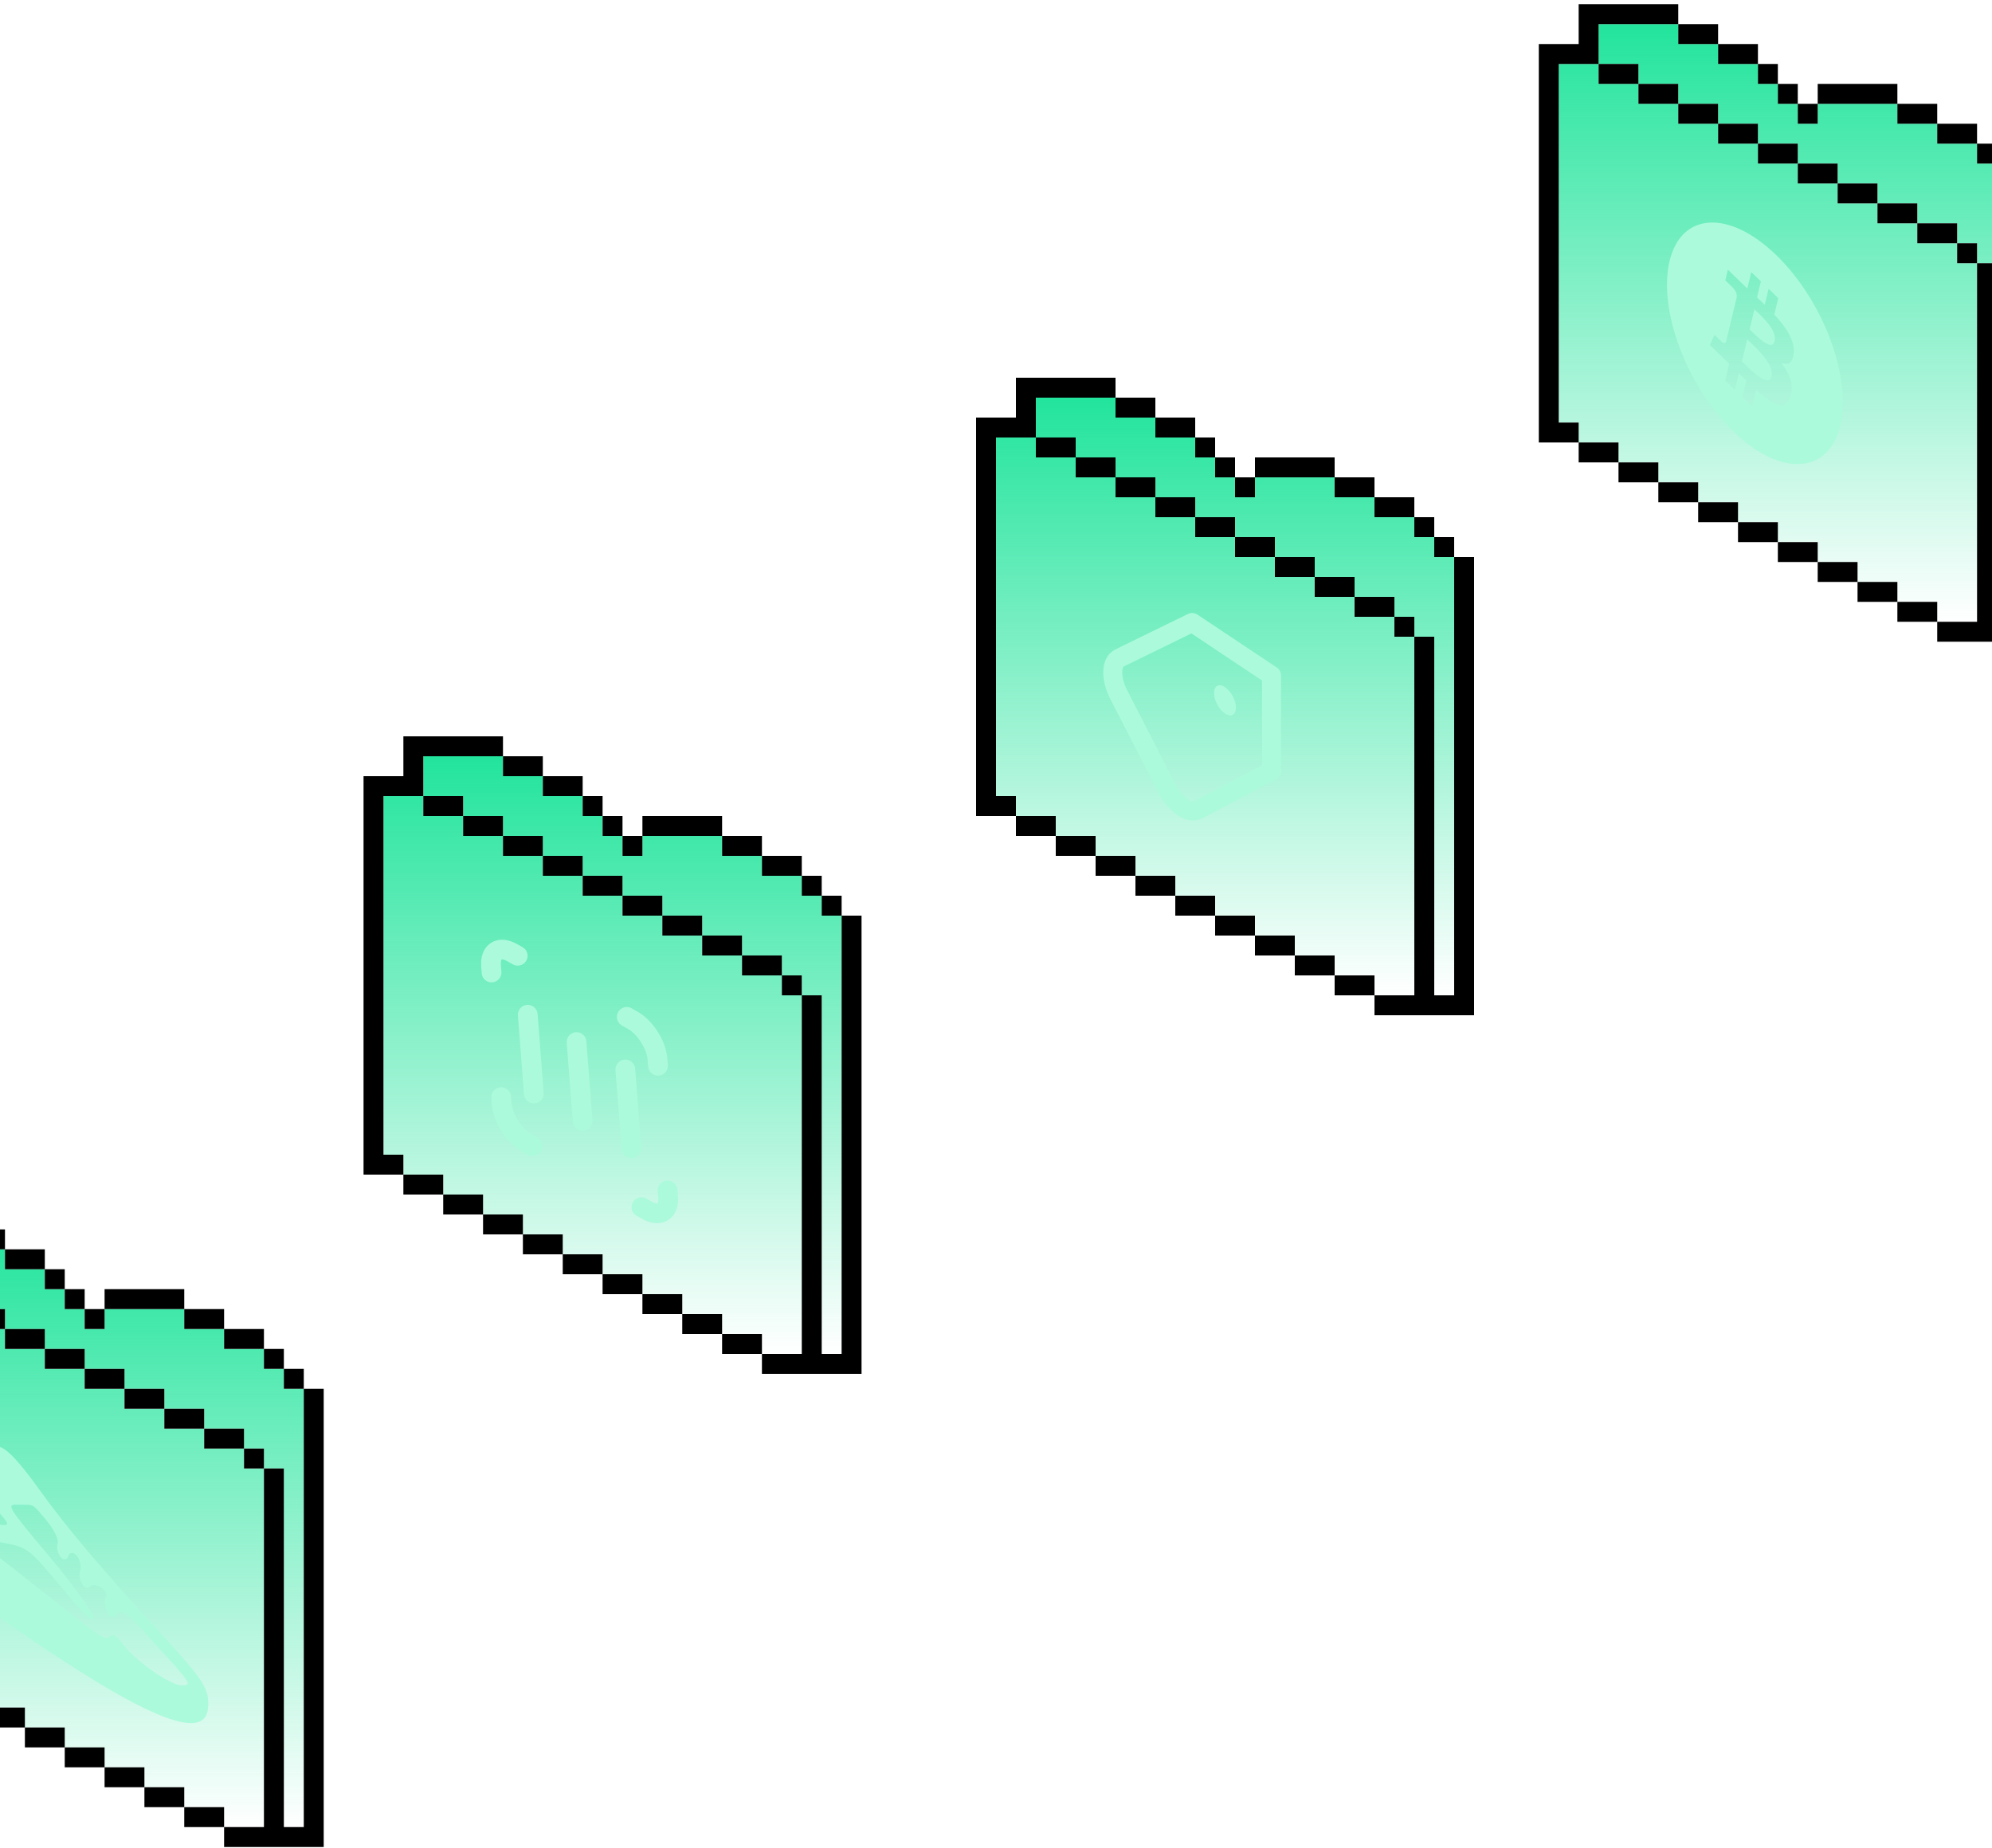 <svg width="400" height="371" viewBox="0 0 400 371" fill="none" xmlns="http://www.w3.org/2000/svg">
<g clip-path="url(#clip0_213_6)">
<path fill-rule="evenodd" clip-rule="evenodd" d="M-23 246.84V254.84H-31V326.84H-27V330.84H-19V334.84H-11V338.84H-3V342.84H5V346.84H13V350.84H21V354.84H29V358.84H37V362.84H45V366.84H53V294.84H57V366.84H61V278.84H57V274.84H53V270.84H45V266.84H37V262.84H21V266.84H17V262.84H13V258.84H9V254.84H1V250.84H-7V246.84H-23ZM49 290.84H53V294.84H49V290.84ZM41 286.84H49V290.84H41V286.84ZM33 282.84H41V286.84H33V282.84ZM25 278.84H33V282.84H25V278.84ZM17 274.84H25V278.84H17V274.84ZM9 270.84H17V274.84H9V270.84ZM1 266.84H9V270.84H1V266.84ZM-7 262.84H1V266.84H-7V262.84ZM-15 258.84H-7V262.84H-15V258.84ZM-15 258.84V254.84H-23V258.84H-15Z" fill="url(#paint0_linear_213_6)"/>
<path d="M-27 242.84H-7V246.84H-23V254.84H-31V326.84H-27V330.84H-35V250.84H-27V242.84Z" fill="black"/>
<path d="M-19 334.84V330.84H-27V334.84H-19Z" fill="black"/>
<path d="M-11 338.84V334.84H-19V338.84H-11Z" fill="black"/>
<path d="M-3 342.84V338.84H-11V342.84H-3Z" fill="black"/>
<path d="M5 346.84V342.84H-3V346.84H5Z" fill="black"/>
<path d="M13 350.84V346.84H5V350.84H13Z" fill="black"/>
<path d="M21 354.84V350.84H13V354.84H21Z" fill="black"/>
<path d="M29 358.84V354.84H21V358.84H29Z" fill="black"/>
<path d="M37 362.84V358.84H29V362.84H37Z" fill="black"/>
<path d="M45 366.84V362.84H37V366.84H45Z" fill="black"/>
<path d="M53 294.84V366.84H45V370.84H65V369.34V367.84V366.84V364.34V362.34V359.84V357.84V356.34V354.34V352.84V351.34V348.84V343.84V338.84V334.84V326.84V322.84V278.84H61V274.84H57V270.84H53V266.84H45V262.84H37V258.84H21V262.84H17V258.84H13V254.84H9V250.84H1V246.84H-7V250.84H1V254.84H9V258.84H13V262.84H17V266.84H21V262.84H37V266.84H45V270.84H53V274.84H57V278.84H61V366.84H57V294.84H53Z" fill="black"/>
<path d="M49 290.84V294.84H53V290.84H49Z" fill="black"/>
<path d="M41 286.84H49V290.84H41V286.84Z" fill="black"/>
<path d="M33 282.84H41V286.84H33V282.84Z" fill="black"/>
<path d="M25 278.84H33V282.84H25V278.84Z" fill="black"/>
<path d="M17 274.84H25V278.84H17V274.84Z" fill="black"/>
<path d="M9 270.84H17V274.84H9V270.84Z" fill="black"/>
<path d="M1 266.84H9V270.84H1V266.84Z" fill="black"/>
<path d="M-7 262.84H1V266.84H-7V262.84Z" fill="black"/>
<path d="M-15 258.84H-7V262.84H-15V258.84Z" fill="black"/>
<path d="M-15 258.84V254.84H-23V258.84H-15Z" fill="black"/>
<g clip-path="url(#clip1_213_6)">
<path d="M-1.155 290.867C-1.561 291.219 -1.517 293.242 -1.164 295.096C-0.699 297.399 -0.989 298.326 -2.135 298.061C-5.261 297.347 -6.958 295.592 -9.989 289.836C-14.75 280.807 -18.038 282.103 -19.341 293.44C-19.675 297.079 -20.308 301.265 -20.581 302.951C-21.151 305.312 -20.71 306.477 -18.245 310.113C-15.678 313.693 -12.51 316.303 2.331 326.446C28.758 344.811 41.208 349.998 41.776 342.904C42.107 339.139 40.927 337.356 32.323 328.008C20.532 315.164 13.506 306.869 8.158 299.442C2.915 292.086 -0.048 289.363 -1.155 290.867ZM-7.852 297.363C-6.569 299.09 -4.772 300.662 -3.939 300.844C-3.106 301.025 -1.417 302.401 -0.143 303.748C2.197 306.429 2.095 306.485 -1.546 305.927C-3.625 305.662 -8.016 303.98 -11.374 302.114L-17.352 299.001L-16.839 294.112C-16.588 291.415 -15.819 288.689 -15.105 288.169C-13.882 287.24 -13.566 287.451 -12.042 290.708C-11.067 292.604 -9.236 295.693 -7.852 297.363ZM9.43 305.397C10.815 307.068 11.793 309.09 11.602 309.834C11.306 310.509 11.542 311.787 12.076 312.517C12.716 313.317 13.441 313.302 13.732 312.375C14.025 311.574 14.855 311.63 15.495 312.43C16.138 313.356 16.373 314.634 16.08 315.435C15.494 317.037 17.214 319.803 18.119 318.538C18.42 318.116 19.459 318.186 20.3 318.747C21.142 319.308 21.574 320.094 21.275 320.642C20.974 321.064 21.002 322.328 21.442 323.494C21.991 324.856 22.617 325.024 23.425 324.068C24.645 323.013 25.171 323.364 30.912 329.807C38.455 338.074 38.563 338.271 36.7 338.399C34.527 338.569 27.58 333.813 24.913 330.416C23.312 328.353 22.576 327.862 21.97 328.578C21.364 329.295 19.476 328.286 15.569 325.058C12.404 322.575 6.389 317.818 2.064 314.436L-5.739 308.487L-0.636 309.522C5.817 310.71 5.396 310.43 12.743 319.189C17.11 324.467 18.802 325.968 18.774 324.704C18.754 323.819 14.797 318.316 10.006 312.631C1.274 302.202 1.166 302.005 3.76 302.115C6.974 302.14 6.343 301.72 9.43 305.397Z" fill="#ABFADC"/>
</g>
</g>
<g clip-path="url(#clip2_213_6)">
<path fill-rule="evenodd" clip-rule="evenodd" d="M85 151.84V159.84H77V231.84H81V235.84H89V239.84H97V243.84H105V247.84H113V251.84H121V255.84H129V259.84H137V263.84H145V267.84H153V271.84H161V199.84H165V271.84H169V183.84H165V179.84H161V175.84H153V171.84H145V167.84H129V171.84H125V167.84H121V163.84H117V159.84H109V155.84H101V151.84H85ZM157 195.84H161V199.84H157V195.84ZM149 191.84H157V195.84H149V191.84ZM141 187.84H149V191.84H141V187.84ZM133 183.84H141V187.84H133V183.84ZM125 179.84H133V183.84H125V179.84ZM117 175.84H125V179.84H117V175.84ZM109 171.84H117V175.84H109V171.84ZM101 167.84H109V171.84H101V167.84ZM93 163.84H101V167.84H93V163.84ZM93 163.84V159.84H85V163.84H93Z" fill="url(#paint1_linear_213_6)"/>
<path d="M81 147.84H101V151.84H85V159.84H77V231.84H81V235.84H73V155.84H81V147.84Z" fill="black"/>
<path d="M89 239.84V235.84H81V239.84H89Z" fill="black"/>
<path d="M97 243.84V239.84H89V243.84H97Z" fill="black"/>
<path d="M105 247.84V243.84H97V247.84H105Z" fill="black"/>
<path d="M113 251.84V247.84H105V251.84H113Z" fill="black"/>
<path d="M121 255.84V251.84H113V255.84H121Z" fill="black"/>
<path d="M129 259.84V255.84H121V259.84H129Z" fill="black"/>
<path d="M137 263.84V259.84H129V263.84H137Z" fill="black"/>
<path d="M145 267.84V263.84H137V267.84H145Z" fill="black"/>
<path d="M153 271.84V267.84H145V271.84H153Z" fill="black"/>
<path d="M161 199.84V271.84H153V275.84H173V274.34V272.84V271.84V269.34V267.34V264.84V262.84V261.34V259.34V257.84V256.34V253.84V248.84V243.84V239.84V231.84V227.84V183.84H169V179.84H165V175.84H161V171.84H153V167.84H145V163.84H129V167.84H125V163.84H121V159.84H117V155.84H109V151.84H101V155.84H109V159.84H117V163.84H121V167.84H125V171.84H129V167.84H145V171.84H153V175.84H161V179.84H165V183.84H169V271.84H165V199.84H161Z" fill="black"/>
<path d="M157 195.84V199.84H161V195.84H157Z" fill="black"/>
<path d="M149 191.84H157V195.84H149V191.84Z" fill="black"/>
<path d="M141 187.84H149V191.84H141V187.84Z" fill="black"/>
<path d="M133 183.84H141V187.84H133V183.84Z" fill="black"/>
<path d="M125 179.84H133V183.84H125V179.84Z" fill="black"/>
<path d="M117 175.84H125V179.84H117V175.84Z" fill="black"/>
<path d="M109 171.84H117V175.84H109V171.84Z" fill="black"/>
<path d="M101 167.84H109V171.84H101V167.84Z" fill="black"/>
<path d="M93 163.84H101V167.84H93V163.84Z" fill="black"/>
<path d="M93 163.84V159.84H85V163.84H93Z" fill="black"/>
<g clip-path="url(#clip3_213_6)">
<path d="M103.958 191.899L102.806 191.253C100.26 189.826 98.378 191.028 98.603 193.938L98.705 195.255" stroke="#ABFADC" stroke-width="3.963" stroke-linecap="round" stroke-linejoin="round"/>
<path d="M125.854 204.172L127.007 204.818C129.553 206.245 131.799 209.761 132.024 212.671L132.126 213.988" stroke="#ABFADC" stroke-width="3.963" stroke-linecap="round" stroke-linejoin="round"/>
<path d="M106.91 230.098L105.757 229.452C103.212 228.025 100.965 224.509 100.741 221.599L100.639 220.282" stroke="#ABFADC" stroke-width="3.963" stroke-linecap="round" stroke-linejoin="round"/>
<path d="M128.806 242.371L129.959 243.017C132.505 244.444 134.386 243.242 134.161 240.332L134.06 239.015" stroke="#ABFADC" stroke-width="3.963" stroke-linecap="round" stroke-linejoin="round"/>
<path d="M105.975 203.741L107.197 219.548" stroke="#ABFADC" stroke-width="3.963" stroke-linecap="round" stroke-linejoin="round"/>
<path d="M115.771 209.232L116.993 225.038" stroke="#ABFADC" stroke-width="3.963" stroke-linecap="round" stroke-linejoin="round"/>
<path d="M125.567 214.722L126.788 230.529" stroke="#ABFADC" stroke-width="3.963" stroke-linecap="round" stroke-linejoin="round"/>
</g>
</g>
<g clip-path="url(#clip4_213_6)">
<path fill-rule="evenodd" clip-rule="evenodd" d="M208 79.84V87.84H200V159.84H204V163.84H212V167.84H220V171.84H228V175.84H236V179.84H244V183.84H252V187.84H260V191.84H268V195.84H276V199.84H284V127.84H288V199.84H292V111.84H288V107.84H284V103.84H276V99.84H268V95.84H252V99.84H248V95.84H244V91.84H240V87.84H232V83.84H224V79.84H208ZM280 123.84H284V127.84H280V123.84ZM272 119.84H280V123.84H272V119.84ZM264 115.84H272V119.84H264V115.84ZM256 111.84H264V115.84H256V111.84ZM248 107.84H256V111.84H248V107.84ZM240 103.84H248V107.84H240V103.84ZM232 99.84H240V103.84H232V99.84ZM224 95.84H232V99.84H224V95.84ZM216 91.84H224V95.84H216V91.84ZM216 91.84V87.84H208V91.84H216Z" fill="url(#paint2_linear_213_6)"/>
<path d="M204 75.84H224V79.84H208V87.84H200V159.84H204V163.84H196V83.84H204V75.84Z" fill="black"/>
<path d="M212 167.84V163.84H204V167.84H212Z" fill="black"/>
<path d="M220 171.84V167.84H212V171.84H220Z" fill="black"/>
<path d="M228 175.84V171.84H220V175.84H228Z" fill="black"/>
<path d="M236 179.84V175.84H228V179.84H236Z" fill="black"/>
<path d="M244 183.84V179.84H236V183.84H244Z" fill="black"/>
<path d="M252 187.84V183.84H244V187.84H252Z" fill="black"/>
<path d="M260 191.84V187.84H252V191.84H260Z" fill="black"/>
<path d="M268 195.84V191.84H260V195.84H268Z" fill="black"/>
<path d="M276 199.84V195.84H268V199.84H276Z" fill="black"/>
<path d="M284 127.84V199.84H276V203.84H296V202.34V200.84V199.84V197.34V195.34V192.84V190.84V189.34V187.34V185.84V184.34V181.84V176.84V171.84V167.84V159.84V155.84V111.84H292V107.84H288V103.84H284V99.84H276V95.84H268V91.84H252V95.84H248V91.84H244V87.84H240V83.84H232V79.84H224V83.84H232V87.84H240V91.84H244V95.84H248V99.84H252V95.84H268V99.84H276V103.84H284V107.84H288V111.84H292V199.84H288V127.84H284Z" fill="black"/>
<path d="M280 123.84V127.84H284V123.84H280Z" fill="black"/>
<path d="M272 119.84H280V123.84H272V119.84Z" fill="black"/>
<path d="M264 115.84H272V119.84H264V115.84Z" fill="black"/>
<path d="M256 111.84H264V115.84H256V111.84Z" fill="black"/>
<path d="M248 107.84H256V111.84H248V107.84Z" fill="black"/>
<path d="M240 103.84H248V107.84H240V103.84Z" fill="black"/>
<path d="M232 99.84H240V103.84H232V99.84Z" fill="black"/>
<path d="M224 95.84H232V99.84H224V95.84Z" fill="black"/>
<path d="M216 91.84H224V95.84H216V91.84Z" fill="black"/>
<path d="M216 91.84V87.84H208V91.84H216Z" fill="black"/>
<g clip-path="url(#clip5_213_6)">
<path d="M245.982 143.254C247.197 144.064 248.181 143.537 248.181 142.078C248.181 140.618 247.197 138.779 245.982 137.969C244.768 137.16 243.784 137.686 243.784 139.146C243.784 140.605 244.768 142.445 245.982 143.254Z" fill="#ABFADC"/>
<path d="M239.386 124.983L255.327 135.611V154.77L240.603 162.582C238.846 163.514 235.99 161.553 234.293 158.248L224.632 139.435C222.984 136.226 223.054 132.963 224.791 132.114L239.386 124.983Z" stroke="#ABFADC" stroke-width="3.812" stroke-linecap="round" stroke-linejoin="round"/>
</g>
</g>
<g clip-path="url(#clip6_213_6)">
<path fill-rule="evenodd" clip-rule="evenodd" d="M321 4.84V12.84H313V84.84H317V88.84H325V92.84H333V96.84H341V100.84H349V104.84H357V108.84H365V112.84H373V116.84H381V120.84H389V124.84H397V52.84H401V124.84H405V36.84H401V32.84H397V28.84H389V24.84H381V20.84H365V24.84H361V20.84H357V16.84H353V12.84H345V8.84H337V4.84H321ZM393 48.84H397V52.84H393V48.84ZM385 44.84H393V48.84H385V44.84ZM377 40.84H385V44.84H377V40.84ZM369 36.84H377V40.84H369V36.84ZM361 32.84H369V36.84H361V32.84ZM353 28.84H361V32.84H353V28.84ZM345 24.84H353V28.84H345V24.84ZM337 20.84H345V24.84H337V20.84ZM329 16.84H337V20.84H329V16.84ZM329 16.84V12.84H321V16.84H329Z" fill="url(#paint3_linear_213_6)"/>
<path d="M317 0.84H337V4.84H321V12.84H313V84.84H317V88.84H309V8.84H317V0.84Z" fill="black"/>
<path d="M325 92.84V88.84H317V92.84H325Z" fill="black"/>
<path d="M333 96.84V92.84H325V96.84H333Z" fill="black"/>
<path d="M341 100.84V96.84H333V100.84H341Z" fill="black"/>
<path d="M349 104.84V100.84H341V104.84H349Z" fill="black"/>
<path d="M357 108.84V104.84H349V108.84H357Z" fill="black"/>
<path d="M365 112.84V108.84H357V112.84H365Z" fill="black"/>
<path d="M373 116.84V112.84H365V116.84H373Z" fill="black"/>
<path d="M381 120.84V116.84H373V120.84H381Z" fill="black"/>
<path d="M389 124.84V120.84H381V124.84H389Z" fill="black"/>
<path d="M397 52.84V124.84H389V128.84H409V127.34V125.84V124.84V122.34V120.34V117.84V115.84V114.34V112.34V110.84V109.34V106.84V101.84V96.84V92.84V84.84V80.84V36.84H405V32.84H401V28.84H397V24.84H389V20.84H381V16.84H365V20.84H361V16.84H357V12.84H353V8.84H345V4.84H337V8.84H345V12.84H353V16.84H357V20.84H361V24.84H365V20.84H381V24.84H389V28.84H397V32.84H401V36.84H405V124.84H401V52.84H397Z" fill="black"/>
<path d="M393 48.84V52.84H397V48.84H393Z" fill="black"/>
<path d="M385 44.84H393V48.84H385V44.84Z" fill="black"/>
<path d="M377 40.84H385V44.84H377V40.84Z" fill="black"/>
<path d="M369 36.84H377V40.84H369V36.84Z" fill="black"/>
<path d="M361 32.84H369V36.84H361V32.84Z" fill="black"/>
<path d="M353 28.84H361V32.84H353V28.84Z" fill="black"/>
<path d="M345 24.84H353V28.84H345V24.84Z" fill="black"/>
<path d="M337 20.84H345V24.84H337V20.84Z" fill="black"/>
<path d="M329 16.84H337V20.84H329V16.84Z" fill="black"/>
<path d="M329 16.84V12.84H321V16.84H329Z" fill="black"/>
<g clip-path="url(#clip7_213_6)">
<path fill-rule="evenodd" clip-rule="evenodd" d="M348.114 86.659C357.571 95.797 367.148 95.266 369.505 85.475L369.505 85.475L369.505 85.475C371.863 75.683 366.109 60.336 356.652 51.199C347.198 42.063 337.621 42.595 335.265 52.388C332.907 62.178 338.661 77.524 348.114 86.659ZM356.286 63.156C358.731 65.799 360.52 68.508 360.168 71.097L360.168 71.097L360.169 71.097C359.915 72.994 358.962 73.359 357.696 72.866C359.434 75.112 360.318 77.368 359.476 79.697C358.43 82.59 355.947 81.237 352.644 78.284L351.843 81.61L349.906 79.739L350.697 76.458C350.195 75.973 349.682 75.472 349.153 74.948L348.36 78.245L346.425 76.375L347.226 73.042C347.04 72.861 346.853 72.677 346.664 72.492C346.394 72.228 346.122 71.96 345.846 71.693L343.325 69.258L344.287 67.235C344.287 67.235 345.714 68.642 345.694 68.595C346.243 69.124 346.486 68.856 346.582 68.634L347.848 63.376C347.899 63.425 347.949 63.473 347.997 63.519C348.016 63.538 348.035 63.556 348.053 63.574C347.976 63.485 347.906 63.414 347.852 63.362L348.755 59.608C348.779 59.129 348.637 58.411 347.853 57.653C347.883 57.649 346.446 56.295 346.446 56.295L346.961 54.152L349.632 56.734L349.63 56.745C350.032 57.133 350.445 57.523 350.867 57.919L351.661 54.626L353.596 56.496L352.818 59.725C353.338 60.214 353.861 60.706 354.37 61.198L355.142 57.99L357.079 59.861L356.286 63.156ZM350.16 72.935C351.74 74.49 355.194 77.889 355.743 75.604L355.743 75.604C356.306 73.268 352.957 70.132 351.322 68.601C351.139 68.43 350.978 68.279 350.846 68.151L349.782 72.566C349.89 72.67 350.017 72.795 350.16 72.935ZM351.65 66.442C352.967 67.743 355.841 70.58 356.342 68.504L356.342 68.504C356.853 66.38 354.06 63.775 352.696 62.502C352.542 62.359 352.407 62.233 352.296 62.126L351.332 66.13C351.423 66.218 351.53 66.323 351.65 66.442Z" fill="#ABFADC"/>
</g>
</g>
<defs>
<linearGradient id="paint0_linear_213_6" x1="15" y1="246.84" x2="15" y2="366.84" gradientUnits="userSpaceOnUse">
<stop stop-color="#22E49C"/>
<stop offset="1" stop-color="#22E49C" stop-opacity="0"/>
</linearGradient>
<linearGradient id="paint1_linear_213_6" x1="123" y1="151.84" x2="123" y2="271.84" gradientUnits="userSpaceOnUse">
<stop stop-color="#22E49C"/>
<stop offset="1" stop-color="#22E49C" stop-opacity="0"/>
</linearGradient>
<linearGradient id="paint2_linear_213_6" x1="246" y1="79.84" x2="246" y2="199.84" gradientUnits="userSpaceOnUse">
<stop stop-color="#22E49C"/>
<stop offset="1" stop-color="#22E49C" stop-opacity="0"/>
</linearGradient>
<linearGradient id="paint3_linear_213_6" x1="359" y1="4.84" x2="359" y2="124.84" gradientUnits="userSpaceOnUse">
<stop stop-color="#22E49C"/>
<stop offset="1" stop-color="#22E49C" stop-opacity="0"/>
</linearGradient>
<clipPath id="clip0_213_6">
<rect width="128" height="128" fill="white" transform="translate(-35 242.84)"/>
</clipPath>
<clipPath id="clip1_213_6">
<rect width="75.531" height="75.531" fill="white" transform="matrix(0.832 0.555 0.022 1 -22 255.84)"/>
</clipPath>
<clipPath id="clip2_213_6">
<rect width="128" height="128" fill="white" transform="translate(73 147.84)"/>
</clipPath>
<clipPath id="clip3_213_6">
<rect width="63.414" height="63.414" fill="white" transform="matrix(0.872 0.489 0.077 0.997 86.28 170.019)"/>
</clipPath>
<clipPath id="clip4_213_6">
<rect width="128" height="128" fill="white" transform="translate(196 75.84)"/>
</clipPath>
<clipPath id="clip5_213_6">
<rect width="63.423" height="63.423" fill="white" transform="matrix(0.832 0.555 0 1 213 94.84)"/>
</clipPath>
<clipPath id="clip6_213_6">
<rect width="128" height="128" fill="white" transform="translate(309 0.84)"/>
</clipPath>
<clipPath id="clip7_213_6">
<rect width="49" height="49" fill="white" transform="matrix(0.832 0.555 0 1 332 30.84)"/>
</clipPath>
</defs>
</svg>
